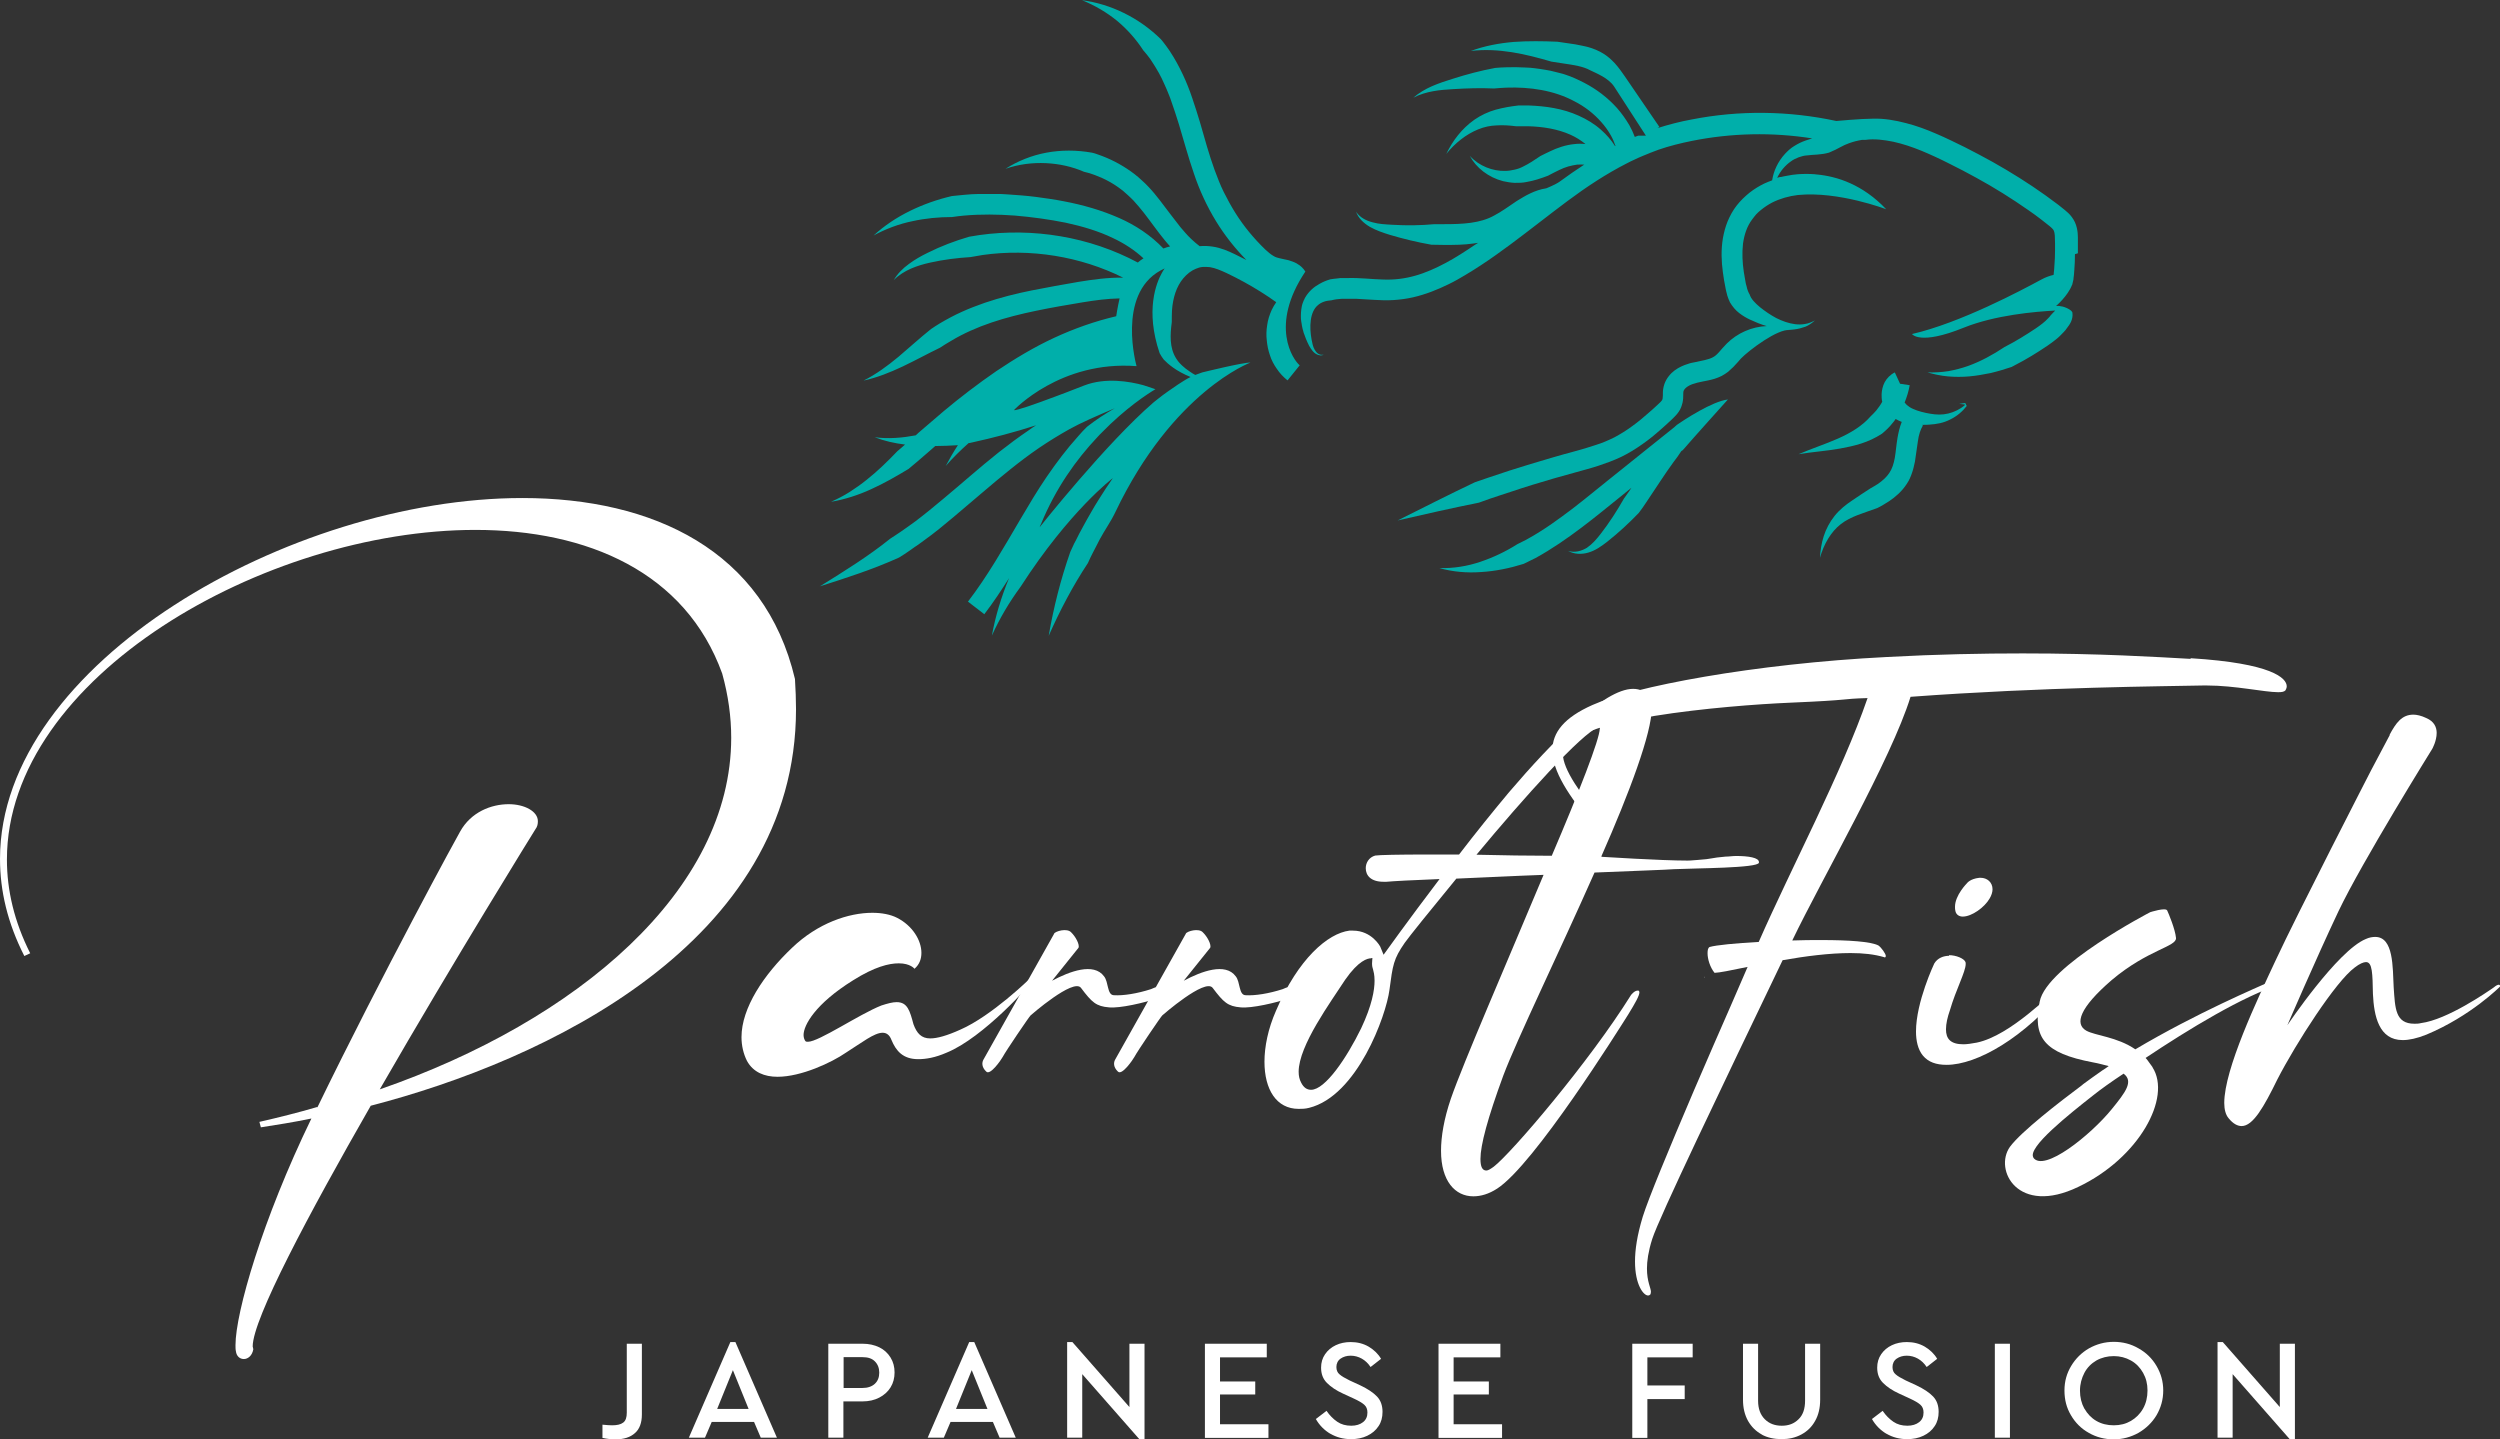 <?xml version="1.0" encoding="UTF-8"?>
<svg id="Capa_2" data-name="Capa 2" xmlns="http://www.w3.org/2000/svg" viewBox="0 0 119.22 68.63">
  <rect x="0" y="0" width="119.22" height="68.63" fill="#333333" stroke="none"/>
  <defs>
    <style>
      .cls-1 {
        fill: #fff;
      }

      .cls-2 {
        fill: #00afaa;
      }
    </style>
  </defs>
  <g id="Capa_1-2" data-name="Capa 1">
    <g>
      <g>
        <path class="cls-2" d="M99.09,12.08c0-.25,0-.51,0-.76,0-.13-.01-.28-.05-.45-.02-.09-.05-.18-.09-.27-.04-.09-.1-.18-.15-.25-.11-.15-.23-.25-.34-.34-.11-.09-.2-.16-.3-.24-.2-.15-.4-.3-.61-.45-.81-.58-1.66-1.11-2.53-1.6-.43-.24-.87-.47-1.32-.7-.45-.22-.89-.44-1.36-.64-.46-.2-.94-.38-1.45-.51-.5-.13-1.04-.23-1.59-.21-.55,0-1.73.11-1.73.11-2.27-.49-4.63-.52-6.91-.07-.55.1-1.08.24-1.62.41l.09-.06-1.64-2.4c-.14-.2-.29-.42-.48-.63-.1-.1-.2-.21-.32-.3-.12-.1-.25-.18-.38-.25-.27-.14-.55-.23-.81-.28-.26-.06-.51-.1-.75-.13l-.48-.07c-.69-.03-1.39-.04-2.09.01-.7.06-1.39.19-2.04.43.67-.08,1.32-.04,1.96.06.64.1,1.27.27,1.89.45l.59.09c.48.07.93.14,1.25.32.31.15.87.37,1.14.77l1.52,2.35h-.37s-.16.06-.16.06c-.07-.19-.16-.38-.26-.56-.17-.29-.37-.57-.59-.82-.45-.5-.98-.9-1.56-1.2-.29-.15-.59-.29-.9-.39-.08-.03-.16-.05-.24-.07-.08-.02-.16-.04-.24-.06-.16-.04-.31-.08-.47-.1-.16-.03-.32-.05-.47-.07-.16-.02-.32-.04-.48-.04-.32-.02-.63-.02-.95-.01-.17,0-.34.02-.5.03-.7.13-1.37.31-2.03.52-.32.1-.66.21-.98.35-.32.14-.63.32-.89.55.3-.16.62-.25.94-.31.32-.06.65-.08.97-.1.65-.04,1.31-.06,1.94-.03.19-.02.39-.03.58-.04,1.14-.04,2.28.13,3.25.65.49.25.93.59,1.28.99.18.2.33.41.46.64.09.16.16.33.22.5,0,0-.01,0-.02.01-.18-.29-.41-.55-.66-.77-.32-.29-.69-.51-1.07-.68-.77-.35-1.59-.46-2.38-.49-.17,0-.34,0-.5,0-.35.04-.71.1-1.08.2-.36.1-.72.27-1.02.48-.61.43-1.04,1.01-1.34,1.63.42-.52.95-.94,1.52-1.17.29-.12.58-.18.88-.19.3-.02.6,0,.92.04.19,0,.39,0,.58,0,.71.02,1.4.13,2.01.4.27.12.51.27.73.45-.18-.02-.35-.02-.52,0-.43.04-.83.18-1.18.35-.16.07-.3.15-.45.22-.28.19-.55.37-.82.5-.13.07-.27.12-.41.15-.14.03-.29.06-.44.06-.6.02-1.26-.23-1.7-.72.3.57.89,1.03,1.59,1.21.18.04.36.07.55.08.19,0,.38,0,.56-.04.37-.06.71-.18,1.03-.3.18-.09.35-.19.53-.27.15-.07.29-.13.43-.17.15-.04.29-.07.43-.09.12-.01.23,0,.34,0-.4.26-.79.53-1.17.81-.21.15-.64.32-.64.32-.27.04-.53.13-.76.24-.24.11-.44.24-.64.36-.39.26-.74.52-1.09.7-.66.37-1.5.41-2.37.41-.16,0-.31,0-.47,0-.66.06-1.33.07-1.99.03-.34-.02-.66-.03-.97-.12-.31-.08-.6-.23-.78-.5.1.3.37.55.66.72.3.17.63.28.95.38.64.19,1.3.35,1.98.47.21,0,.41.01.62.01.46,0,.92,0,1.4-.07.07-.01.14-.02.21-.03l-.16.1c-.46.31-.92.61-1.39.86-.47.25-.96.47-1.46.61-.25.07-.5.12-.75.15-.25.03-.5.04-.77.03-.53-.01-1.1-.09-1.71-.07-.07,0-.15,0-.23,0h-.1c-.05.01-.1.01-.16.02-.1.01-.21.02-.32.04-.17.05-.35.12-.52.22-.24.13-.5.34-.68.65-.01.02-.02.04-.03.06,0,.02-.02.04-.03.06-.04.1-.08.19-.1.3-.04.21-.05.41-.04.6.01.09.02.18.04.27,0,0,0,.01,0,.02.01.06.03.13.04.19.01.04.02.07.03.1,0,.01.01.03.01.05.07.2.15.42.27.65.04.08.1.16.16.24.06.07.13.14.23.18.04.02.1.03.15.04.06,0,.11-.01.15-.04-.1.03-.2,0-.27-.05-.07-.05-.12-.12-.16-.19-.08-.14-.11-.3-.14-.46-.06-.32-.08-.64-.04-.94.04-.3.15-.56.33-.71.09-.08.18-.13.29-.17.11-.04.24-.06.37-.07.15-.04.31-.06.48-.07h.03s.06,0,.09,0c.06,0,.13,0,.19,0,.13,0,.27,0,.4,0,.27.01.56.04.85.05.29.02.6.03.91.01.31-.02.62-.06.93-.13.61-.14,1.18-.37,1.71-.63.27-.13.53-.28.78-.43.26-.15.5-.31.75-.47.49-.32.96-.66,1.42-1,.93-.69,1.82-1.4,2.72-2.07.9-.67,1.84-1.29,2.82-1.79.12-.07.25-.12.37-.18.13-.06.25-.12.38-.17.25-.1.5-.21.76-.3.52-.18,1.05-.31,1.59-.42,1.89-.38,3.84-.42,5.74-.12-.1.03-.2.06-.31.1-.09.03-.18.07-.27.11-.09.05-.18.09-.27.15-.17.1-.32.24-.45.38-.33.36-.54.81-.61,1.26-.12.04-.25.1-.37.15-.25.12-.49.27-.71.44-.22.18-.43.38-.61.61-.18.23-.32.49-.43.75-.11.27-.18.54-.23.82-.09.55-.07,1.09,0,1.61.03.26.08.51.13.77l.02.1.02.08c.01.05.03.1.04.16.03.11.08.22.13.33.11.19.27.38.44.51.17.13.34.23.51.31.26.12.52.23.8.31-.71.03-1.4.33-1.91.84-.15.15-.27.3-.37.41-.11.12-.19.19-.29.24-.2.11-.52.16-.89.24-.05.01-.1.02-.15.03-.05.01-.1.03-.16.05-.1.03-.21.07-.31.12-.21.1-.42.24-.59.46-.09.11-.16.24-.21.38-.05.15-.07.3-.07.4,0,.11,0,.19-.01.25,0,.06-.01.07-.02.09-.01.04-.1.14-.24.26-.13.12-.26.24-.39.35-.26.23-.52.45-.8.65-.27.2-.56.38-.84.53-.3.15-.6.28-.93.38-.64.22-1.34.38-2.04.59-.69.2-1.38.41-2.07.63-.34.11-.68.23-1.02.34l-.61.21c-1.24.59-2.46,1.21-3.68,1.82,1.3-.3,2.59-.59,3.88-.85l.53-.19.48-.16.52-.17c.68-.23,1.37-.44,2.06-.64.35-.1.69-.19,1.04-.29.35-.1.71-.19,1.07-.31.36-.12.72-.25,1.08-.42.35-.17.69-.38,1-.6.32-.22.61-.46.89-.71.14-.12.28-.25.41-.37.07-.06.13-.12.21-.2.07-.07.16-.16.24-.28.04-.06.08-.13.11-.21.03-.07.05-.16.07-.23.03-.15.03-.26.03-.35,0-.18.01-.19.05-.26.04-.06.12-.13.23-.19.11-.06.24-.1.39-.14.16-.04.34-.07.53-.11.19-.04.41-.1.63-.21.11-.06.22-.13.31-.2.09-.08.18-.16.25-.23.15-.15.26-.29.36-.4.4-.41,1.76-1.43,2.33-1.36h-.13c.12-.01.23-.01.35-.03.18-.02.36-.07.53-.13.17-.07.32-.18.45-.3-.15.08-.31.15-.47.17-.16.03-.32.03-.48.01-.31-.04-.61-.15-.89-.29-.28-.15-.53-.32-.78-.52-.24-.2-.43-.4-.49-.6-.06-.1-.12-.24-.15-.4l-.02-.07-.02-.08c-.01-.06-.02-.12-.03-.17-.02-.12-.04-.23-.06-.35-.07-.46-.09-.92-.04-1.36.06-.43.19-.83.44-1.16.06-.09.13-.16.19-.24.07-.07.15-.15.23-.21.16-.13.34-.25.53-.35.38-.19.8-.31,1.23-.36,1.95-.19,4.21.68,4.21.68-1.12-1.18-2.34-1.57-3.32-1.66-.02,0-.05,0-.08-.01-.27-.02-.55-.02-.82,0-.17.01-.33.04-.5.07-.12.02-.21.04-.29.06,0,0-.01,0-.02,0-.01,0-.02,0-.03,0-.09.03-.14.04-.14.04.15-.32.38-.59.65-.78.12-.09.25-.15.38-.2.07-.02.13-.04.2-.06.06-.01.13-.03.21-.03.29-.04.64-.02,1.03-.13.22-.09.4-.18.56-.27l.1-.05c.05-.03.1-.05.15-.07.1-.04.19-.08.3-.11.1-.03.2-.06.31-.08l.16-.03h.16c.43-.06.88,0,1.33.09.45.1.9.25,1.34.43.22.09.44.19.66.29.22.1.44.21.66.32.44.22.87.44,1.3.68.86.47,1.69.99,2.49,1.55.2.14.4.28.59.43.18.15.41.31.52.42.06.06.09.1.1.14.02.04.03.12.04.22,0,.1.01.24.01.35,0,.12,0,.24,0,.36,0,.24-.01.48-.03.72,0,.12-.02.24-.03.35,0,.03,0,.06-.01.09-.17.04-.36.1-.58.22-.96.52-3.87,2.07-6.17,2.6,0,0,.36.55,2.46-.3,1.51-.61,3.43-.77,4.37-.82-.01.01-.18.18-.22.23-.03.05-.07.09-.11.13-.08.09-.17.17-.27.25-.2.16-.44.32-.68.47-.24.16-.49.3-.73.44-.14.07-.27.15-.41.22-.54.36-1.12.68-1.73.9-.31.11-.62.19-.95.25-.32.05-.66.07-.99.06.31.09.64.16.97.19.34.03.68.03,1.02,0,.34-.03.68-.09,1.02-.16.34-.08.67-.18,1-.29.19-.1.37-.2.56-.3.27-.15.53-.31.78-.47s.51-.33.77-.54c.13-.1.25-.22.37-.35.06-.06.12-.13.17-.21.05-.07.12-.15.18-.28.06-.13.09-.28.07-.43-.01-.14-.39-.3-.53-.31-.07-.02-.15-.03-.25-.02,0,0,.55-.46.76-1,0-.01.02-.03.02-.04h0s0-.04.01-.06c.01-.06.03-.12.04-.17,0-.01,0-.02,0-.03h0c.02-.14.03-.25.04-.41.02-.25.03-.51.03-.76"/>
        <path class="cls-2" d="M79.96,20.27l-.07.06s-.02.02-.02.02l-3.28,2.63c-.7.56-1.39,1.14-2.1,1.65-.35.26-.71.51-1.08.74-.18.12-.37.22-.56.33l-.07.04-.06.03-.12.06c-.08.04-.16.08-.24.12-.55.35-1.14.63-1.76.84-.62.21-1.28.32-1.96.3.63.18,1.31.24,1.99.19.68-.04,1.36-.18,2.03-.39.19-.09.38-.19.57-.28.78-.43,1.5-.93,2.19-1.45.69-.52,1.34-1.06,2-1.59l.38-.31s-.06.09-.09.14c-.09.13-.18.26-.27.38-.33.58-.69,1.14-1.1,1.67-.2.26-.41.5-.66.67-.26.16-.59.25-.9.15.27.16.64.18.97.08.34-.1.63-.31.9-.52.53-.42,1.03-.88,1.5-1.37.13-.17.25-.34.36-.51.45-.66.86-1.32,1.3-1.92.13-.16.25-.34.37-.52.03-.01.07-.04.1-.08.42-.49,2.12-2.38,2.12-2.38-.75.09-2.07.96-2.45,1.22h-.01Z"/>
        <path class="cls-2" d="M93.7,19.22l-.27.04.27.03v.03c-.23.2-.51.33-.79.4-.29.07-.57.06-.86.01-.29-.05-.58-.12-.82-.23-.12-.05-.22-.12-.3-.19-.04-.04-.07-.07-.1-.11,0,0,0,0,0-.01.11-.27.19-.54.24-.82l-.46-.07-.25-.54c-.21.1-.38.28-.48.46-.1.19-.14.39-.15.58,0,.12,0,.24.03.36-.08.15-.18.28-.28.41-.09.1-.18.2-.28.29-.38.44-.93.78-1.54,1.05-.61.27-1.26.48-1.89.75.66-.11,1.31-.15,1.98-.27.33-.06.67-.13,1.01-.24.34-.11.67-.26.99-.47.18-.15.35-.31.49-.49.06-.07.11-.13.16-.21.1.06.19.1.29.14-.1.25-.16.52-.2.75-.06.35-.08.67-.13.96-.05.28-.13.53-.26.72-.13.2-.32.37-.55.53l-.18.11-.19.11c-.27.18-.56.36-.86.57-.3.2-.59.43-.83.73-.24.3-.41.63-.52.97-.11.34-.16.69-.18,1.03.18-.64.52-1.24,1-1.61.48-.37,1.08-.52,1.73-.76.19-.09.38-.21.57-.33.3-.2.61-.47.83-.81.12-.17.2-.36.26-.54.07-.19.1-.37.14-.54.06-.35.09-.68.14-.97.04-.3.12-.55.24-.75l-.04-.03c.12,0,.23,0,.34-.01.17-.01.34-.03.52-.07.17-.04.34-.1.49-.18.31-.15.58-.38.78-.64l-.07-.14Z"/>
        <path class="cls-2" d="M61.85,12.57c-.14-.08-.28-.12-.4-.16-.12-.03-.22-.05-.32-.07-.09-.02-.18-.04-.24-.06-.06-.02-.11-.04-.17-.08-.12-.07-.24-.17-.38-.3-.54-.52-1.03-1.11-1.43-1.75-.2-.32-.38-.65-.55-.99-.17-.34-.3-.69-.44-1.06-.26-.72-.47-1.48-.69-2.25-.11-.38-.24-.77-.37-1.16-.13-.39-.28-.77-.46-1.15-.18-.38-.38-.75-.62-1.11l-.09-.13-.03-.04s-.01-.02-.02-.03l-.09-.12c-.06-.08-.12-.16-.19-.24-1.05-1.03-2.39-1.68-3.76-1.86.62.25,1.19.59,1.68.99.49.41.91.89,1.24,1.4l.17.2.16.21.13.2c.05.08.1.15.15.24l.14.24.13.25.06.13.06.13.12.27c.07.18.15.35.21.54.13.36.25.74.37,1.12.23.76.44,1.55.71,2.33.26.79.62,1.57,1.06,2.29.41.67.9,1.29,1.45,1.85-.19-.1-.37-.19-.56-.28-.31-.15-.65-.3-1.05-.36-.2-.03-.41-.04-.62-.02,0,0,0,0,0,0-.14-.11-.28-.22-.41-.35-.18-.17-.34-.36-.51-.56-.32-.4-.64-.84-.98-1.28-.17-.22-.35-.44-.55-.65-.1-.1-.2-.21-.32-.31-.11-.1-.22-.2-.34-.29-.47-.36-.99-.65-1.54-.86l-.25-.09-.12-.04-.12-.03c-.73-.13-1.47-.13-2.17,0-.7.13-1.37.4-1.95.77.63-.22,1.29-.3,1.93-.27.64.03,1.26.17,1.81.41.09.03.18.04.27.07l.26.09c.46.17.9.41,1.28.71.1.07.18.16.28.24.09.08.18.17.27.26.17.19.34.38.5.59.32.41.63.86.99,1.3.08.1.17.2.26.3-.11.03-.22.06-.32.1-.6-.63-1.33-1.11-2.1-1.45-.86-.38-1.75-.63-2.64-.8-.45-.09-.9-.15-1.34-.21-.22-.03-.45-.05-.67-.07-.23-.01-.45-.04-.68-.05l-.34-.02c-.12,0-.23,0-.34,0-.23,0-.46,0-.69,0-.23,0-.46.02-.69.04l-.31.03c-.1.01-.19.02-.29.03-.69.16-1.37.4-2,.71-.63.31-1.22.7-1.73,1.17.59-.32,1.21-.55,1.84-.68.63-.14,1.27-.2,1.9-.2.19-.03.38-.05.58-.07.8-.07,1.61-.06,2.42,0,.81.07,1.63.18,2.42.34.79.17,1.57.4,2.27.74.53.25,1.02.57,1.44.96-.1.06-.19.13-.27.2-2.3-1.23-4.99-1.67-7.56-1.31l-.49.08c-.68.2-1.34.45-1.96.76-.31.15-.63.33-.91.54-.29.21-.55.47-.72.77.24-.25.53-.42.82-.55.3-.13.61-.22.93-.29.63-.14,1.27-.22,1.91-.26l.58-.1c2.27-.32,4.65.06,6.7,1.08-.73-.01-1.44.09-2.12.2-.75.13-1.49.26-2.24.41-.75.15-1.5.34-2.24.59-.37.13-.74.27-1.09.43-.36.16-.71.35-1.05.55-.14.09-.28.17-.42.27-.55.44-1.05.9-1.56,1.33-.52.43-1.06.83-1.66,1.13.64-.14,1.27-.39,1.88-.68.61-.29,1.19-.61,1.77-.89.16-.11.33-.21.5-.31,1.22-.74,2.63-1.15,4.08-1.45.72-.15,1.47-.28,2.2-.4.61-.1,1.2-.18,1.78-.19-.04.2-.09.4-.12.6-.01.08-.03.17-.04.25-1.02.24-2.01.59-2.96,1.03-.97.45-1.88,1-2.76,1.59-.87.6-1.71,1.24-2.51,1.91-.4.34-.8.68-1.19,1.02l-.14.13c-.64.12-1.3.18-1.96.09.46.18.95.29,1.45.35l-.16.14-.21.18c-.46.48-.94.95-1.46,1.36-.26.21-.53.4-.81.58-.28.18-.58.33-.89.47.65-.11,1.3-.32,1.91-.6.62-.28,1.21-.62,1.79-.97l.44-.37.59-.51c.08-.07.16-.14.24-.21.36,0,.72-.02,1.08-.04-.21.32-.4.65-.58.99.34-.39.71-.75,1.09-1.09.04,0,.08-.01.12-.02,1.05-.23,2.08-.5,3.1-.83-.12.07-.23.15-.34.23-.49.33-.97.69-1.43,1.05-.92.73-1.79,1.51-2.67,2.24-.44.37-.88.73-1.33,1.07-.23.17-.46.33-.69.49l-.27.18c-.07.05-.15.1-.23.15-1.03.83-2.19,1.55-3.35,2.27,1.26-.4,2.53-.81,3.77-1.37.17-.1.33-.21.49-.32l.17-.12c.06-.04.12-.09.19-.13.12-.09.25-.17.36-.26.49-.35.95-.73,1.4-1.11.91-.76,1.79-1.54,2.69-2.26.45-.36.91-.71,1.38-1.03s.96-.62,1.46-.9c.5-.28,1.31-.64,2.15-.99-.46.26-.9.55-1.32.88-.15.15-.3.3-.43.46-.55.61-1.03,1.25-1.49,1.92-.45.66-.86,1.35-1.26,2.03-.8,1.36-1.57,2.72-2.5,3.93l.78.6c.43-.56.81-1.14,1.18-1.72-.37.89-.65,1.81-.82,2.74.38-.84.84-1.61,1.37-2.33,2.34-3.63,4.4-5.18,4.4-5.18-.23.33-.45.66-.66,1-.14.21-.26.43-.39.65-.13.22-.25.44-.37.66-.12.22-.24.44-.35.67l-.08.15s-.04.09-.06.13l-.12.26c-.46,1.31-.8,2.66-1.03,4,.54-1.22,1.15-2.38,1.87-3.47.08-.17.15-.34.24-.5l.16-.31c.06-.11.11-.22.17-.33.23-.43.52-.83.73-1.27,2.75-5.78,6.45-7.15,6.45-7.15-.36-.01-2.3.47-2.3.47-.12.04-.22.08-.33.12-.09-.05-.18-.1-.26-.16-.27-.18-.51-.39-.66-.64-.31-.5-.28-1.11-.2-1.72,0-.19,0-.38.01-.56.04-.59.21-1.14.54-1.53.17-.2.37-.36.59-.45.11-.05.22-.08.33-.09.11-.01.23,0,.35.01.25.04.51.15.79.28.28.13.56.28.84.43.53.29,1.04.61,1.53.96-.08.12-.16.25-.22.38-.1.23-.18.47-.21.71-.04.24-.05.49-.02.73.02.24.07.48.15.71.07.23.19.45.33.65.14.21.31.39.51.55l.58-.72c-.31-.25-1.46-1.89.27-4.47-.1-.16-.24-.29-.39-.37M56.77,17.98c-.22.11-.41.24-.6.36-.32.22-.65.44-.96.69-.04.03-.12.09-.2.16-2.26,1.95-5.43,5.95-5.43,5.95.01-.04.03-.08.05-.12,0,0-.01.01-.01.01,0-.01.01-.02.02-.03.71-1.74,1.71-3.11,2.67-4.13h0c.05-.05.09-.1.14-.15l.09-.09c1.14-1.17,2.19-1.85,2.56-2.07l-.57-.19c-.66-.18-1.8-.38-2.82.01l-.93.36c-.13.05-.27.1-.4.15-1.06.4-1.93.7-2.03.67,0,0,2.22-2.38,5.85-2.1,0,0-.96-3.4,1.14-4.56,0,0,.01-.01.02-.01.06-.03.12-.06.18-.09-.05.07-.09.14-.13.21-.27.48-.8,1.8-.11,3.83.06.11.12.21.2.31.2.21.59.55,1.28.83"/>
      </g>
      <path class="cls-1" d="M15.13,52.82c3.1-6.38,6.78-13.13,6.81-13.16.52-.94,1.49-1.31,2.32-1.31.75,0,1.39.34,1.39.81,0,.13-.02.26-.12.39-.02.03-3.85,6.2-7.42,12.4,9.43-3.27,16.76-9.49,16.76-16.77,0-.99-.14-2.02-.43-3.06-1.75-4.84-6.43-6.85-11.77-6.85C12.67,25.27.33,32.28.33,40.99c0,1.47.35,2.96,1.11,4.47l-.28.13c-.8-1.57-1.16-3.11-1.16-4.63,0-9.34,13.88-17.21,24.91-17.21,6.24,0,11.56,2.51,13,8.63.03.5.05.97.05,1.44,0,11.17-12.01,16.77-20.28,18.91-2.95,5.15-5.63,10.17-5.63,11.48l.03.13c-.05.31-.26.47-.45.47s-.35-.13-.38-.37c-.02-.08-.02-.19-.02-.29,0-1.55,1.28-5.99,3.62-10.81-.87.18-1.7.31-2.41.42l-.07-.26c.92-.21,1.84-.44,2.76-.71"/>
      <path class="cls-1" d="M42.85,45.94c-.45,0-1.14.16-2.17.81-1.8,1.12-2.36,2.14-2.36,2.61,0,.13.05.24.09.29.03.03.07.03.12.03.52,0,2.44-1.31,3.5-1.73.31-.1.54-.16.73-.16.52,0,.63.42.8,1.05.16.44.38.68.8.68.33,0,.8-.13,1.44-.42,1.49-.65,3.31-2.43,3.31-2.43,0,0,.07-.03.09-.03.05,0,.07,0,.07.05l-.02.05c-.05.16-2.36,2.75-4.11,3.46-.55.24-.99.31-1.35.31-.73,0-1.06-.39-1.28-.92-.09-.24-.24-.34-.42-.34-.4,0-.99.47-1.75.95-.68.47-2.13,1.15-3.26,1.15-.62,0-1.16-.21-1.46-.76-.17-.34-.26-.73-.26-1.13,0-1.39,1.06-2.98,2.41-4.26,1.23-1.18,2.7-1.67,3.83-1.67.45,0,.87.08,1.18.24.73.37,1.16,1.07,1.16,1.67,0,.29-.09.55-.33.76,0,0-.19-.26-.75-.26"/>
      <path class="cls-1" d="M76.39,40.86s2.81.18,4.09.18c.19,0,.38-.03.47-.03.75-.05.61-.1,1.34-.16.17,0,.33-.03.5-.03.59,0,1.09.08,1.09.29v.03c-.04.26-2.98.26-4.06.31-.35.03-1.89.08-3.78.16-1.7,3.84-3.69,7.93-4.35,9.68-.75,2.04-1.09,3.32-1.09,3.98,0,.37.09.55.28.55.09,0,.21-.08.35-.18.85-.65,4.56-5,6.55-8.19,0,0,.16-.21.31-.21h.05s.04.03.04.08c0,.16-.19.5-.54,1.07-.45.71-4.47,7.14-6.24,8.29-.4.26-.78.37-1.14.37-.87,0-1.54-.73-1.54-2.17,0-.68.14-1.52.47-2.49.59-1.7,2.67-6.49,4.42-10.67-1.42.05-2.91.13-4.16.18-1.25,1.52-2.24,2.75-2.46,3.06-.54.78-.57,1.05-.73,2.25-.16,1.23-1.54,5.05-3.83,5.62-.19.05-.35.05-.5.05-1.06,0-1.63-.92-1.63-2.25,0-.71.17-1.57.55-2.43,1.06-2.49,2.48-3.69,3.5-3.82h.17c.9,0,1.3.76,1.3.76l.16.39s1.18-1.65,2.67-3.61c-1.28.05-2.22.1-2.53.13h-.14c-.62,0-.85-.31-.85-.65,0-.26.16-.52.45-.6.17-.03,1.16-.05,2.46-.05h1.54c.78-1.02,1.63-2.07,2.39-2.98,2.06-2.41,4.52-4.92,5.91-4.92.33,0,.62.13.8.44.07.1.09.26.09.47,0,1.2-1.06,4.03-2.41,7.09h.02ZM65.38,45.7c-.16,0-.59.1-1.23,1.02-.68,1.05-2.22,3.14-2.22,4.39,0,.21.04.37.12.52.12.24.28.34.47.34.68,0,1.7-1.52,2.39-2.93.52-1.1.64-1.83.64-2.27,0-.29-.05-.45-.07-.53-.03-.08-.05-.18-.05-.29,0-.13.02-.26.02-.26h-.07ZM76.3,34.74c0-.05,0-.08-.02-.08h-.03c-.83.31-3.57,3.37-5.84,6.1,1.26.03,2.53.05,3.59.05,1.3-3.04,2.29-5.57,2.29-6.07"/>
      <path class="cls-1" d="M92.94,45.55c.35,0,.71.16.78.31.02.03.02.08.02.11,0,.37-.47,1.23-.75,2.2-.12.34-.19.65-.19.92,0,.44.21.71.83.71.16,0,.38-.03.64-.08,1.63-.34,3.57-2.41,3.93-2.61.12-.08.19-.1.21-.1.07,0,.07.05.07.08v.03c-1.94,2.38-4.21,3.66-5.65,3.66-.5,0-.87-.13-1.13-.44-.24-.29-.33-.71-.33-1.15,0-1.41.87-3.24.87-3.24.16-.27.45-.37.71-.37M94.38,41.86h.07c.31,0,.57.21.57.55,0,.13-.05.29-.14.44-.24.42-.85.86-1.28.86-.16,0-.31-.08-.35-.26-.02-.08-.02-.13-.02-.21,0-.55.57-1.12.57-1.12,0,0,.14-.21.59-.26"/>
      <path class="cls-1" d="M102.65,50.9c.92,1.44-.64,4.32-3.54,5.7-2.88,1.39-4.04-.81-3.26-1.91.54-.73,2.34-2.12,3.45-2.95l.03-.03c.28-.21.61-.44.92-.66.12-.08.21-.13.31-.21-.21-.05-.47-.13-.76-.18-2.32-.44-2.88-1.18-2.53-2.9.33-1.7,5.27-4.26,5.27-4.26,0,0,.74-.24.81-.08.07.15.38.89.42,1.31.03.42-1.34.55-3.07,2.01-1.54,1.33-1.77,2.09-1.21,2.41.43.24,1.46.29,2.34.89,2.95-1.75,5.88-2.98,6.4-3.22.66-.34.57.1.57.1-1.84.58-4.44,2.17-6.48,3.53.12.13.21.29.33.44M96.96,55.2c.5.73,2.74-1.07,3.74-2.3.66-.81,1.06-1.33.57-1.7-.59.39-1.11.76-1.47,1.05-1.13.89-3.14,2.48-2.83,2.95"/>
      <path class="cls-1" d="M113.95,35.05c.31-.58.59-.97,1.14-.97.16,0,.38.05.61.16.38.16.5.44.5.71,0,.39-.21.76-.21.76,0,0-3.35,5.39-4.47,7.74-1.11,2.35-2.44,5.44-2.44,5.44,0,0,2.39-3.56,3.74-4.11.17-.08.33-.1.45-.1.88,0,.83,1.44.88,2.41.07.99.07,1.73.99,1.73.1,0,.19,0,.31-.03,1.25-.16,3.17-1.49,3.47-1.7.12-.1.19-.13.24-.13.07,0,.07.08.07.08,0,0-1.39,1.41-3.52,2.3-.45.18-.83.26-1.13.26-1.14,0-1.37-1.15-1.42-2.2-.02-.95-.02-1.52-.33-1.52-.12,0-.31.08-.54.26-.9.66-2.79,3.59-3.69,5.34-.64,1.31-1.16,2.22-1.7,2.22-.19,0-.4-.1-.62-.37-.14-.16-.21-.42-.21-.73,0-1.62,1.58-4.94,2.44-6.78,1.02-2.2,4.56-9.08,4.56-9.08,0,0,.49-.92.9-1.7"/>
      <path class="cls-1" d="M50.26,44.53c.07-.13.63-.28.82-.07.22.21.42.6.35.74l-1.26,1.57c.84-.45,1.99-.88,2.48-.21.22.27.14.88.46.9.46.03,1.13-.08,1.78-.29.15-.05.29-.19.43.05.17.27.07.35-.07.37-.7.24-1.85.5-2.36.45-.62-.05-.82-.24-1.34-.93-.36-.48-2.4,1.31-2.4,1.31-.05.03-1.21,1.74-1.33,1.98-.07.13-.6.91-.79.7-.22-.21-.21-.43-.13-.57l3.38-6.02Z"/>
      <path class="cls-1" d="M56.54,44.53c.07-.13.63-.28.82-.07.22.21.42.6.35.74l-1.26,1.57c.84-.45,1.99-.88,2.48-.21.22.27.14.88.46.9.46.03,1.13-.08,1.78-.29.15-.05.29-.19.43.05.17.27.07.35-.07.37-.7.24-1.85.5-2.36.45-.62-.05-.82-.24-1.34-.93-.36-.48-2.4,1.31-2.4,1.31-.05.03-1.21,1.74-1.33,1.98-.07.13-.6.91-.79.7-.22-.21-.21-.43-.13-.57l3.38-6.02Z"/>
      <path class="cls-1" d="M81.27,46.56v.06s.01.02.01.02c0-.03,0-.05-.01-.08"/>
      <path class="cls-1" d="M104.46,31.42c-1.62-.09-4.31-.26-8-.26-1.91,0-4.06.04-6.46.17-6.38.32-12.13,1.42-14.06,2.29-1.35.6-1.91,1.31-1.91,2.16,0,.99.77,2.17,1.96,3.59l.42-.26c-1.03-1.24-1.88-2.42-1.88-3.16l.02-.13c.24-1.53,7.76-2.18,10.82-2.31,3.06-.13,2.32-.18,3.69-.22-1.21,3.52-3.65,8.12-5.19,11.63-1.11.06-2.03.15-2.34.24-.08.04-.1.15-.1.3,0,.28.12.67.33.93h.04c.15,0,.74-.11,1.54-.28-.55,1.26-1.09,2.53-1.62,3.72l-.93,2.15c-1.23,2.88-2.18,5.18-2.45,6.04-.27.89-.37,1.58-.37,2.14,0,1.12.41,1.62.62,1.62.06,0,.08-.02.12-.06,0-.04.02-.07.02-.11,0-.19-.19-.48-.19-1.12,0-.34.06-.8.25-1.4.31-.99,3.36-7.34,6.22-13.3,1.08-.19,2.23-.34,3.24-.34.61,0,1.13.06,1.58.19l.06.02s.04-.02.04-.07c0-.11-.22-.41-.35-.5-.35-.19-1.44-.26-2.71-.26-.45,0-.94,0-1.4.02,1.4-2.92,4.72-8.64,5.64-11.62,6.38-.47,12.19-.5,13.95-.54h.18c1.34,0,2.75.32,3.4.32.18,0,.29-.02.35-.09.02-.04.06-.11.06-.19,0-.39-.7-1.1-4.58-1.34"/>
      <g>
        <path class="cls-1" d="M28.73,68.56v-.62c.2.02.36.03.46.03.24,0,.41-.04.53-.13.12-.09.17-.25.17-.47v-3.29h.72v3.37c0,.4-.11.7-.33.89-.22.2-.53.3-.93.3-.19,0-.4-.02-.62-.07Z"/>
        <path class="cls-1" d="M34.83,64h.24l1.98,4.56h-.77l-.32-.75h-2.02l-.32.75h-.77l1.98-4.56ZM35.7,67.19l-.75-1.85-.75,1.85h1.5Z"/>
        <path class="cls-1" d="M39.5,64.08h1.64c.3,0,.56.06.79.17s.41.28.54.49.19.45.19.71-.06.5-.19.71-.31.37-.54.49-.5.18-.79.18h-.92v1.73h-.72v-4.48ZM41.13,66.19c.25,0,.45-.07.59-.2.14-.13.21-.31.21-.53s-.07-.4-.21-.54c-.14-.14-.33-.2-.59-.2h-.9v1.47h.9Z"/>
        <path class="cls-1" d="M46.22,64h.24l1.98,4.56h-.77l-.32-.75h-2.02l-.32.75h-.77l1.98-4.56ZM47.09,67.19l-.75-1.85-.75,1.85h1.5Z"/>
        <path class="cls-1" d="M51.61,65.52v3.04h-.72v-4.56h.25l2.72,3.1v-3.02h.72v4.56h-.24l-2.73-3.11Z"/>
        <path class="cls-1" d="M57.46,64.08h2.95v.65h-2.23v1.15h1.68v.62h-1.68v1.42h2.31v.65h-3.03v-4.48Z"/>
        <path class="cls-1" d="M63.45,68.38c-.29-.17-.53-.41-.7-.71l.51-.39c.15.22.32.39.51.52.19.13.41.19.67.19.23,0,.42-.06.56-.17.14-.11.21-.26.21-.46,0-.16-.05-.28-.15-.37-.1-.09-.27-.19-.51-.3l-.5-.23c-.33-.15-.58-.32-.77-.51-.19-.19-.28-.43-.28-.73,0-.24.06-.45.19-.64.13-.19.3-.33.51-.43.21-.1.45-.15.71-.15.32,0,.6.07.86.22.25.15.45.34.59.58l-.5.39c-.12-.18-.26-.31-.42-.4-.16-.09-.34-.14-.53-.14s-.35.05-.48.14c-.13.09-.2.23-.2.4,0,.15.05.27.15.35.1.09.26.18.48.29l.5.23c.36.17.63.35.81.54.18.19.26.44.26.73,0,.26-.06.49-.19.68-.13.2-.31.35-.54.46-.23.11-.49.16-.77.16-.37,0-.7-.09-.99-.26Z"/>
        <path class="cls-1" d="M68.6,64.08h2.95v.65h-2.23v1.15h1.68v.62h-1.68v1.42h2.31v.65h-3.03v-4.48Z"/>
        <path class="cls-1" d="M77.84,64.08h2.88v.65h-2.16v1.34h1.78v.65h-1.78v1.85h-.72v-4.48Z"/>
        <path class="cls-1" d="M84.02,68.41c-.28-.15-.5-.37-.66-.65-.16-.29-.24-.62-.24-1.01v-2.67h.72v2.72c0,.38.11.67.32.88s.48.31.81.31.59-.1.8-.31c.21-.2.31-.5.31-.88v-2.72h.72v2.67c0,.39-.08.73-.24,1.01-.16.29-.38.5-.66.65-.28.15-.59.22-.94.22s-.68-.07-.95-.22Z"/>
        <path class="cls-1" d="M89.97,68.38c-.29-.17-.53-.41-.7-.71l.51-.39c.15.22.32.39.51.52.19.13.41.19.67.19.23,0,.42-.06.56-.17.14-.11.21-.26.21-.46,0-.16-.05-.28-.15-.37-.1-.09-.27-.19-.51-.3l-.5-.23c-.33-.15-.58-.32-.77-.51-.19-.19-.28-.43-.28-.73,0-.24.06-.45.19-.64.13-.19.3-.33.51-.43.21-.1.45-.15.71-.15.32,0,.6.07.86.22.25.15.45.34.59.58l-.5.39c-.12-.18-.26-.31-.42-.4-.16-.09-.34-.14-.53-.14s-.35.05-.48.14c-.13.09-.2.23-.2.4,0,.15.05.27.15.35.1.09.26.18.48.29l.5.23c.36.17.63.35.81.54.18.19.26.44.26.73,0,.26-.06.49-.19.68-.13.2-.31.35-.54.46-.23.11-.49.16-.77.16-.37,0-.7-.09-.99-.26Z"/>
        <path class="cls-1" d="M95.13,64.08h.72v4.48h-.72v-4.48Z"/>
        <path class="cls-1" d="M99.61,68.33c-.36-.2-.64-.48-.85-.84-.21-.35-.31-.74-.31-1.18s.11-.82.32-1.17.49-.63.85-.84c.36-.2.75-.31,1.18-.31s.82.1,1.18.31c.36.2.65.48.86.84s.32.74.32,1.17-.11.82-.32,1.18c-.21.35-.5.63-.86.84-.36.2-.76.31-1.18.31s-.83-.1-1.19-.31ZM99.4,67.17c.14.25.33.45.57.59.24.14.52.21.83.21s.58-.07.82-.21.44-.34.58-.59c.14-.25.21-.54.21-.86s-.07-.59-.21-.84c-.14-.25-.33-.45-.58-.59s-.52-.21-.82-.21-.58.07-.83.21c-.24.14-.44.34-.57.59s-.21.53-.21.85.07.6.21.86Z"/>
        <path class="cls-1" d="M106.47,65.52v3.04h-.72v-4.56h.25l2.72,3.1v-3.02h.72v4.56h-.24l-2.73-3.11Z"/>
      </g>
    </g>
  </g>
</svg>